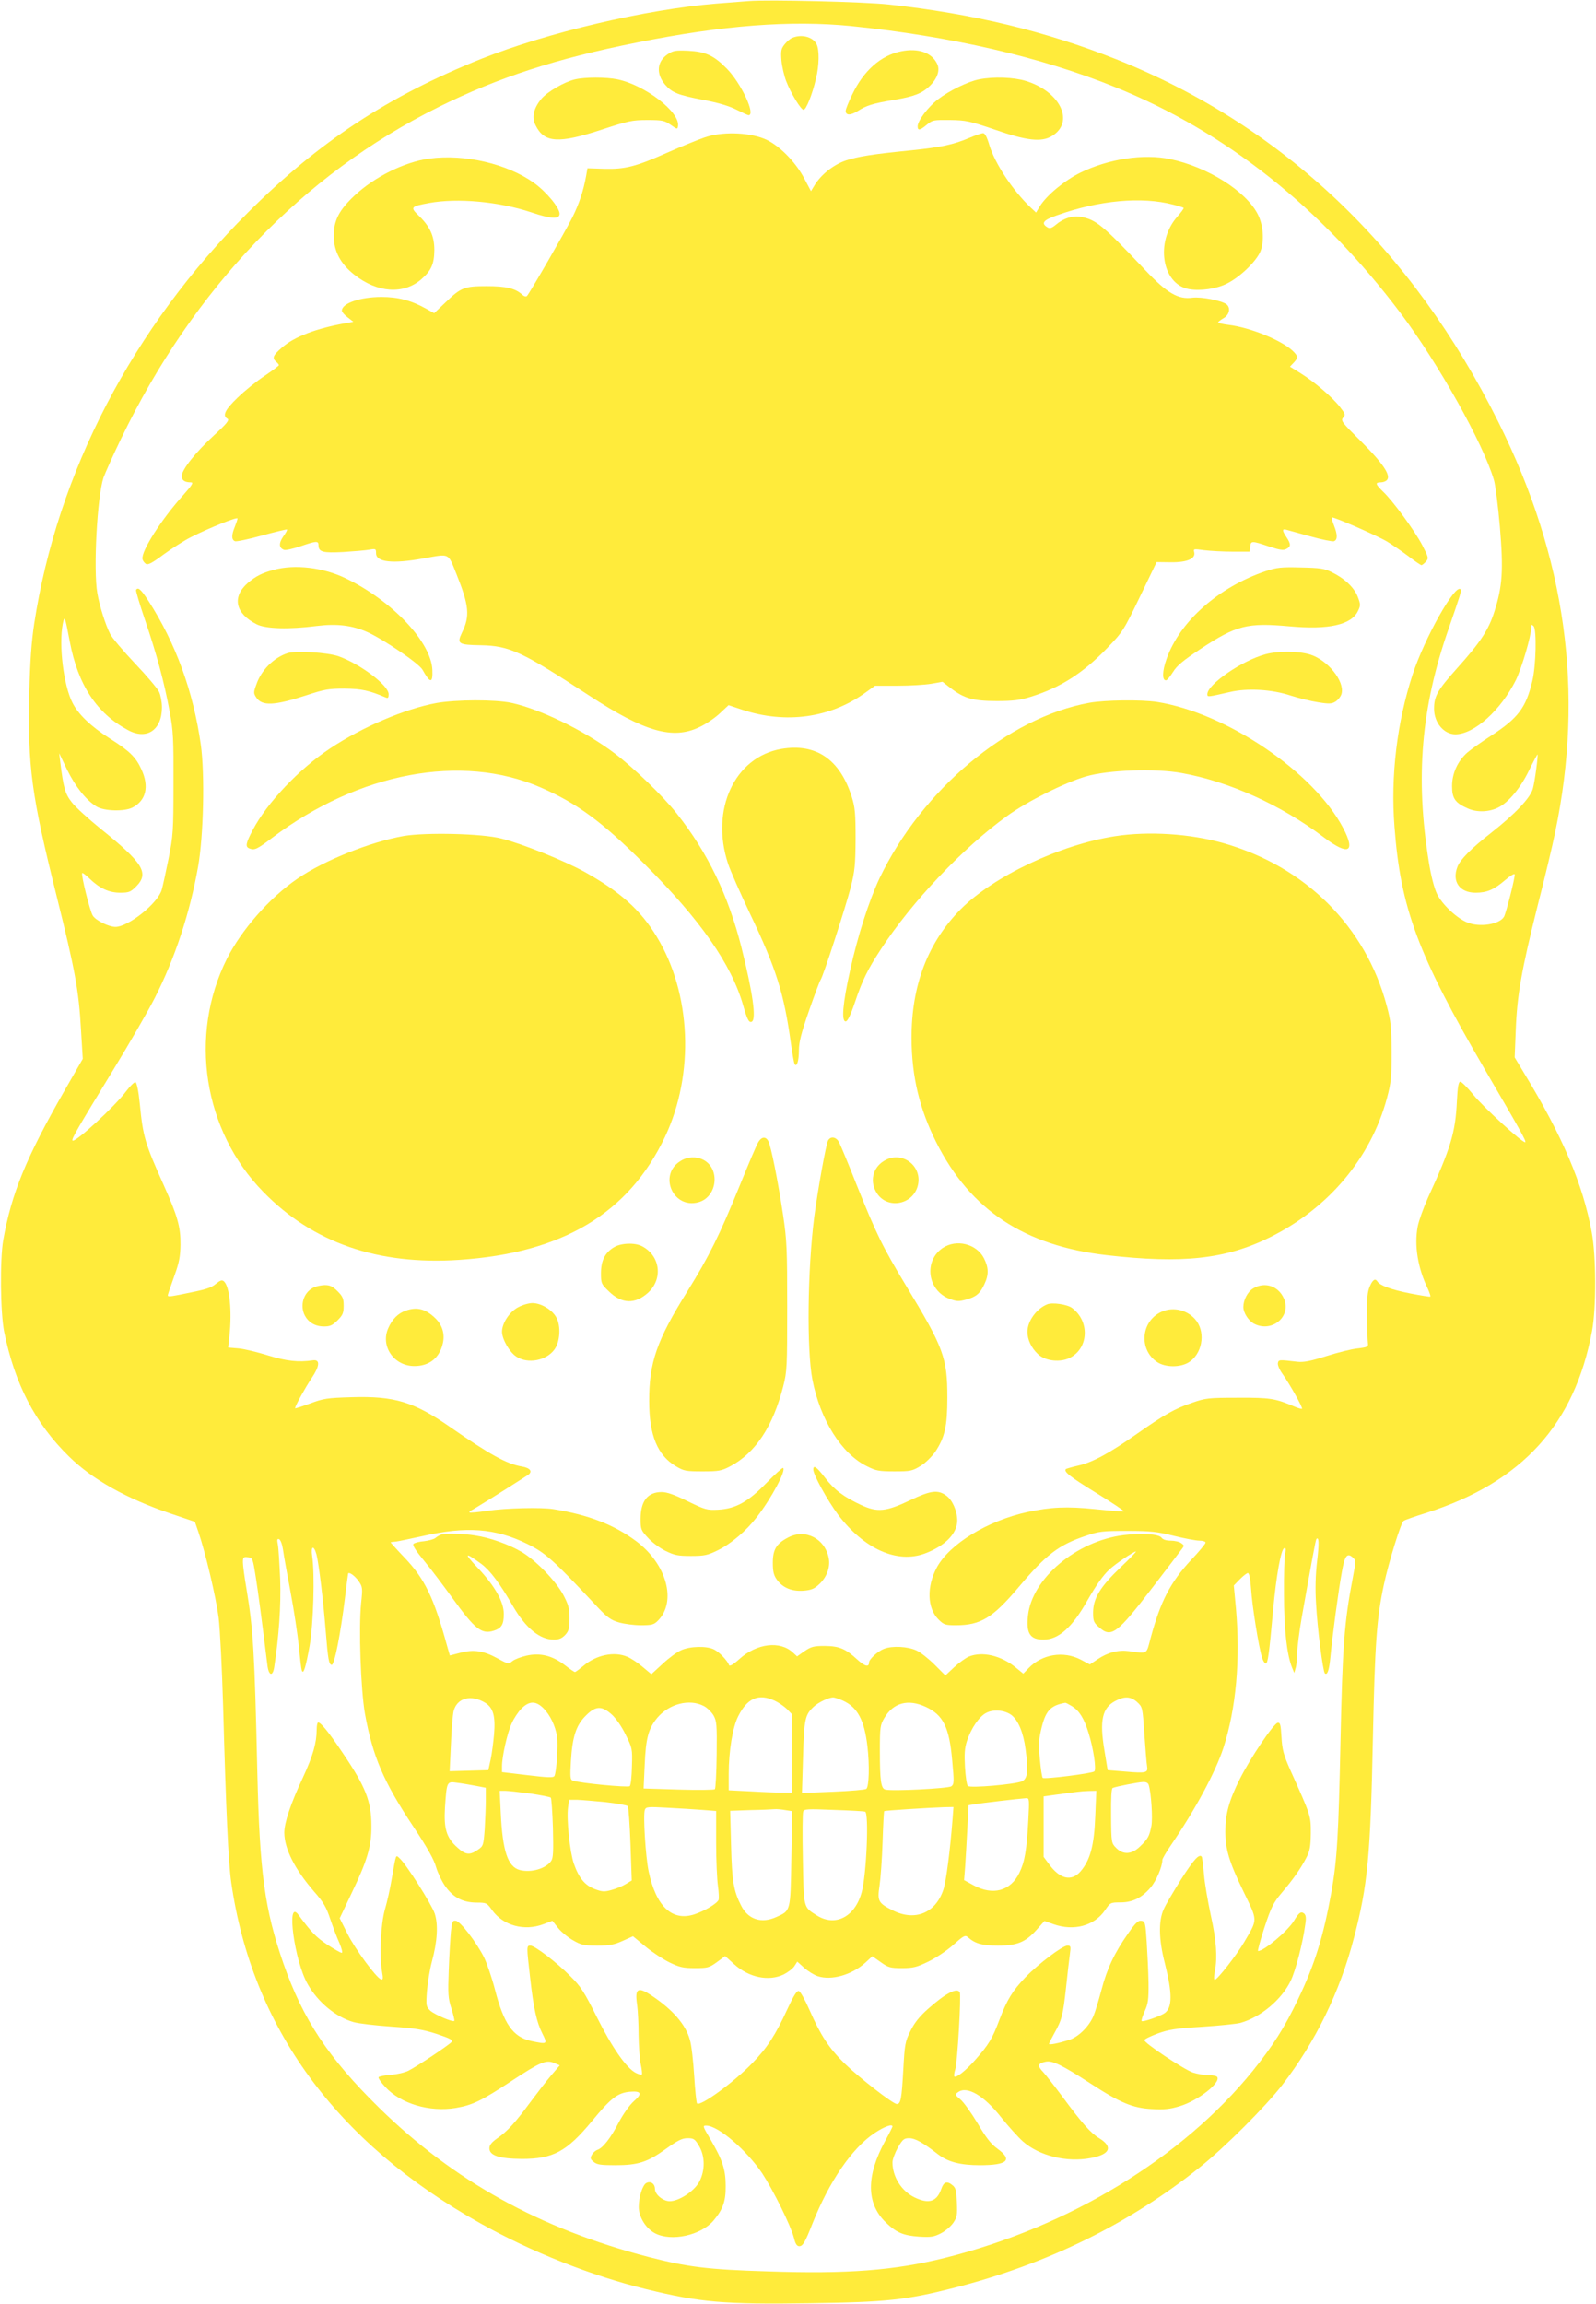 <?xml version="1.0" standalone="no"?>
<!DOCTYPE svg PUBLIC "-//W3C//DTD SVG 20010904//EN"
 "http://www.w3.org/TR/2001/REC-SVG-20010904/DTD/svg10.dtd">
<svg version="1.0" xmlns="http://www.w3.org/2000/svg"
 width="887pt" height="1280pt" viewBox="0 0 887 1280"
 preserveAspectRatio="xMidYMid meet">
<g transform="translate(0,1280) scale(0.1,-0.1)"
fill="#ffeb3b" stroke="none">
<path d="M4160 12794 c-25 -2 -106 -8 -180 -14 -391 -32 -938 -161 -1305 -307
-517 -207 -902 -460 -1296 -853 -641 -639 -1061 -1446 -1189 -2286 -15 -99
-23 -209 -27 -384 -9 -414 11 -564 152 -1130 102 -409 123 -524 135 -739 l10
-164 -104 -181 c-211 -369 -292 -566 -338 -826 -19 -109 -16 -403 5 -509 59
-290 172 -509 361 -694 130 -127 318 -233 563 -316 l136 -46 19 -55 c39 -112
98 -363 113 -477 8 -65 19 -287 25 -493 16 -582 29 -866 45 -978 115 -806 582
-1445 1383 -1894 285 -160 618 -292 924 -367 297 -73 433 -85 907 -78 425 6
534 17 805 86 516 132 969 354 1361 667 140 111 370 341 463 462 184 239 319
516 397 816 76 289 92 458 105 1106 11 527 21 669 61 855 27 126 95 346 110
355 6 5 64 25 128 45 530 170 822 490 919 1010 24 130 23 417 -2 550 -49 266
-162 532 -374 880 l-54 90 6 150 c7 194 32 335 121 691 41 159 85 344 98 410
163 779 60 1524 -315 2278 -481 966 -1199 1648 -2123 2016 -392 156 -797 254
-1265 305 -136 15 -671 28 -780 19z m571 -139 c551 -56 1052 -171 1469 -340
613 -248 1141 -667 1584 -1255 209 -278 459 -723 519 -928 8 -27 23 -145 33
-261 20 -240 14 -328 -30 -467 -33 -104 -77 -171 -209 -318 -108 -121 -127
-154 -127 -224 0 -77 54 -142 119 -142 105 1 252 134 336 302 33 69 85 245 85
291 0 17 2 19 13 8 18 -18 14 -219 -7 -305 -35 -148 -79 -206 -228 -303 -53
-34 -113 -77 -133 -94 -54 -48 -85 -116 -85 -187 0 -68 17 -93 88 -124 51 -23
119 -20 170 6 57 29 123 109 169 204 25 51 47 92 48 90 4 -5 -15 -152 -26
-190 -13 -50 -98 -140 -229 -243 -114 -89 -175 -151 -190 -191 -32 -82 12
-144 101 -144 63 0 102 17 164 70 27 23 51 38 53 32 4 -12 -46 -209 -59 -235
-24 -43 -136 -61 -205 -32 -59 24 -141 102 -168 159 -15 31 -33 100 -45 176
-76 470 -43 860 110 1297 67 194 73 212 66 219 -30 31 -199 -270 -266 -473
-87 -266 -123 -565 -101 -846 34 -453 130 -710 501 -1347 195 -334 232 -400
226 -406 -10 -10 -234 195 -290 265 -32 39 -64 71 -71 71 -10 0 -15 -28 -19
-107 -8 -175 -34 -261 -161 -538 -25 -56 -51 -128 -57 -160 -20 -106 1 -232
57 -347 9 -21 16 -40 13 -42 -2 -2 -53 6 -114 18 -105 21 -166 44 -180 66 -12
19 -26 10 -42 -27 -13 -29 -17 -67 -16 -163 1 -69 3 -136 5 -150 3 -23 0 -25
-57 -32 -33 -3 -112 -23 -175 -43 -88 -28 -126 -35 -160 -31 -103 12 -104 12
-108 -8 -2 -10 9 -37 26 -60 39 -55 114 -188 108 -193 -2 -2 -21 3 -42 12
-106 45 -134 50 -314 49 -165 0 -180 -2 -255 -28 -98 -34 -150 -63 -307 -173
-154 -108 -246 -158 -326 -176 -35 -8 -65 -17 -68 -19 -14 -14 21 -42 167
-132 88 -54 158 -101 155 -103 -2 -2 -74 3 -159 12 -157 16 -247 12 -377 -16
-221 -48 -432 -177 -503 -307 -58 -107 -54 -227 8 -289 30 -30 38 -33 97 -33
138 0 205 41 347 209 155 184 224 237 376 288 73 25 93 27 230 27 129 0 165
-4 258 -27 60 -15 124 -27 143 -27 19 0 34 -5 34 -11 0 -6 -36 -50 -81 -97
-114 -123 -169 -228 -224 -432 -25 -95 -15 -88 -120 -74 -62 8 -118 -7 -175
-45 l-43 -29 -51 27 c-96 50 -216 30 -290 -48 l-29 -30 -43 35 c-81 66 -185
90 -259 60 -19 -8 -56 -35 -83 -60 l-48 -45 -59 59 c-33 33 -78 69 -102 80
-47 22 -134 27 -180 9 -33 -12 -83 -58 -83 -75 0 -29 -23 -23 -64 14 -67 62
-101 76 -182 77 -62 0 -76 -4 -113 -29 l-41 -29 -23 21 c-71 67 -201 52 -298
-36 -33 -30 -54 -42 -57 -34 -8 24 -54 73 -83 87 -39 21 -135 19 -184 -4 -23
-10 -69 -44 -103 -76 l-62 -57 -49 41 c-27 23 -65 48 -85 56 -73 31 -173 10
-244 -51 -22 -18 -43 -34 -47 -34 -3 0 -30 18 -58 40 -69 52 -136 68 -211 51
-31 -7 -65 -20 -78 -30 -21 -18 -23 -18 -83 15 -77 42 -132 51 -207 31 l-58
-15 -16 56 c-73 266 -123 370 -238 490 -43 45 -77 83 -75 83 2 1 16 3 31 4 15
2 80 16 145 30 244 56 406 44 583 -43 100 -49 144 -88 370 -329 74 -80 92 -93
139 -107 30 -9 86 -16 123 -16 60 0 72 3 94 25 106 106 50 314 -119 441 -123
92 -264 147 -461 179 -67 11 -267 6 -366 -9 -52 -8 -97 -12 -100 -9 -3 3 0 8
7 10 9 3 175 106 316 197 29 19 15 40 -33 48 -84 14 -179 67 -401 221 -200
139 -308 171 -544 164 -137 -4 -157 -7 -232 -35 -46 -17 -83 -29 -83 -26 0 12
57 115 92 167 45 67 48 104 8 99 -82 -12 -150 -4 -250 27 -58 18 -131 36 -163
39 l-59 5 7 63 c15 141 1 278 -31 305 -11 9 -20 5 -44 -14 -29 -24 -51 -31
-203 -61 -62 -12 -68 -11 -63 3 2 9 19 56 36 105 26 71 32 106 33 170 1 99
-16 159 -93 331 -105 234 -115 269 -133 451 -7 72 -17 119 -24 121 -6 2 -29
-20 -51 -49 -62 -84 -285 -289 -299 -275 -7 8 29 69 226 392 91 149 195 329
231 400 112 220 195 471 241 730 30 169 38 513 15 678 -42 295 -139 563 -292
800 -41 63 -57 77 -68 59 -2 -4 20 -79 50 -167 64 -188 106 -342 137 -509 20
-108 22 -152 21 -401 0 -262 -2 -289 -27 -415 -15 -74 -32 -152 -38 -173 -21
-76 -186 -207 -258 -207 -38 1 -107 35 -125 62 -16 24 -67 229 -59 237 2 3 20
-11 41 -31 56 -54 108 -78 170 -78 48 0 58 4 88 34 75 75 40 131 -199 323 -65
53 -136 117 -157 144 -38 48 -47 79 -65 224 l-6 50 44 -92 c47 -95 105 -168
163 -204 42 -26 155 -29 200 -6 76 39 94 117 50 212 -31 68 -64 101 -176 172
-106 68 -174 133 -207 198 -50 97 -77 321 -54 440 10 48 12 41 39 -101 46
-241 150 -398 324 -491 104 -56 188 1 188 127 0 29 -7 67 -16 86 -9 19 -70 91
-135 159 -65 69 -127 142 -137 163 -26 51 -59 155 -71 226 -23 129 -1 535 34
642 10 27 54 126 99 219 402 832 1009 1466 1763 1840 331 164 655 270 1105
359 479 96 853 124 1189 91z m-3158 -8466 c4 -30 23 -136 42 -236 19 -100 39
-235 46 -300 6 -65 13 -125 16 -133 9 -28 22 14 44 137 21 123 29 397 14 496
-9 58 9 65 24 10 13 -51 38 -259 51 -423 13 -162 18 -190 34 -190 15 0 49 174
73 370 9 74 17 136 18 138 7 9 39 -15 59 -44 21 -31 22 -38 13 -121 -14 -141
-2 -479 21 -613 43 -238 103 -379 270 -630 79 -119 114 -182 126 -225 10 -33
33 -81 52 -107 44 -61 96 -88 171 -89 56 0 59 -1 88 -42 62 -86 179 -118 285
-78 l50 19 31 -39 c17 -22 55 -53 83 -69 45 -26 60 -30 135 -30 69 0 94 5 141
26 l58 26 69 -57 c37 -31 97 -70 133 -88 56 -27 76 -32 141 -32 71 0 80 2 123
33 l46 34 51 -46 c82 -74 192 -96 275 -56 23 12 50 32 59 46 l16 25 38 -34
c21 -19 55 -40 76 -47 76 -25 188 7 263 74 l40 37 47 -33 c42 -30 53 -33 118
-33 62 0 82 5 148 37 41 20 104 62 138 93 56 50 65 55 80 42 40 -36 80 -47
167 -47 107 0 154 19 216 89 l43 48 50 -18 c114 -40 226 -9 286 77 29 43 31
44 85 44 68 0 119 25 168 82 32 37 66 117 66 154 0 7 21 43 47 81 137 200 248
407 292 541 71 219 95 492 70 775 l-12 128 33 34 c19 19 39 35 45 35 8 0 14
-32 18 -89 6 -96 43 -325 61 -381 6 -19 16 -34 21 -33 11 2 18 49 40 293 18
196 44 342 62 348 10 3 11 -5 5 -30 -4 -18 -7 -121 -6 -228 0 -193 16 -334 45
-406 l12 -29 7 25 c5 14 9 52 9 85 1 33 12 121 25 195 56 316 78 435 82 439
14 15 16 -23 4 -123 -9 -75 -11 -156 -6 -233 7 -137 38 -379 49 -390 14 -13
24 18 31 91 10 111 45 372 63 469 16 94 30 112 62 83 17 -16 17 -20 -1 -114
-47 -244 -57 -381 -68 -902 -11 -529 -19 -664 -51 -845 -44 -243 -92 -400
-185 -593 -74 -156 -140 -259 -251 -397 -392 -484 -1021 -867 -1708 -1039
-283 -71 -545 -91 -986 -76 -334 10 -447 24 -664 80 -602 156 -1082 421 -1499
830 -280 275 -422 489 -531 801 -104 300 -132 502 -145 1064 -15 668 -23 793
-60 1016 -11 64 -20 131 -20 148 0 29 3 32 27 29 27 -3 28 -6 44 -108 14 -89
30 -209 65 -492 7 -59 30 -65 38 -10 26 170 38 341 33 487 -4 88 -9 175 -13
194 -5 26 -4 33 7 29 8 -3 17 -27 22 -59z m1124 -850 c44 -28 57 -73 49 -173
-4 -45 -12 -108 -19 -141 l-13 -60 -107 -3 -108 -3 7 148 c3 81 10 165 15 186
19 74 97 94 176 46z m1608 12 c22 -10 52 -31 68 -46 l27 -28 0 -218 0 -219
-53 0 c-30 0 -109 3 -175 7 l-122 6 0 91 c0 127 22 261 53 321 51 101 113 127
202 86z m380 0 c81 -37 119 -108 136 -255 12 -104 9 -220 -6 -235 -6 -5 -88
-12 -184 -16 l-174 -7 6 200 c6 212 11 234 59 279 25 24 84 52 108 52 8 0 33
-8 55 -18z m1635 -8 c30 -28 30 -29 40 -178 6 -82 12 -163 15 -178 6 -37 -4
-40 -121 -30 l-98 8 -18 110 c-28 166 -12 236 60 274 52 28 86 26 122 -6z
m-3299 -35 c37 -38 65 -96 75 -156 7 -46 -3 -201 -15 -220 -6 -10 -40 -8 -149
5 l-142 17 0 33 c0 54 29 184 54 238 12 28 37 65 55 83 43 42 79 43 122 0z
m889 14 c19 -9 43 -33 55 -52 18 -32 20 -50 18 -219 -1 -101 -6 -188 -10 -192
-4 -4 -95 -5 -202 -2 l-194 6 6 131 c6 149 21 204 72 264 66 76 176 104 255
64z m1236 -6 c96 -45 130 -113 146 -297 11 -120 11 -132 -5 -144 -17 -12 -330
-28 -367 -18 -24 6 -30 50 -30 217 0 130 2 142 25 181 50 85 132 107 231 61z
m812 4 c40 -25 67 -67 92 -149 27 -86 44 -201 32 -213 -11 -11 -279 -45 -287
-36 -4 3 -11 51 -16 105 -8 87 -6 110 11 179 23 91 51 119 130 133 3 1 20 -8
38 -19z m-2558 -46 c23 -21 56 -68 77 -112 37 -74 38 -78 35 -176 -1 -55 -6
-104 -12 -110 -9 -9 -281 17 -317 31 -14 5 -15 20 -10 107 8 137 29 200 82
253 55 56 89 57 145 7z m2220 -2 c38 -28 68 -98 80 -193 16 -120 11 -161 -20
-176 -37 -17 -288 -39 -301 -26 -6 6 -13 53 -16 105 -4 73 -2 106 11 145 24
72 68 136 107 156 40 21 101 16 139 -11z m-2977 -394 l57 -11 0 -66 c0 -36 -3
-109 -6 -162 -7 -93 -8 -96 -39 -117 -44 -31 -69 -28 -114 14 -60 53 -75 104
-68 222 10 144 10 145 66 137 25 -3 72 -11 104 -17z m3741 5 c14 -44 23 -186
15 -228 -11 -57 -19 -72 -63 -114 -46 -45 -94 -48 -133 -8 -26 26 -27 28 -28
178 -1 102 2 152 9 155 23 9 142 32 168 33 17 1 29 -5 32 -16z m-3438 -48 c60
-9 112 -19 115 -23 4 -4 9 -80 12 -169 3 -130 2 -166 -10 -183 -30 -43 -112
-66 -174 -50 -67 18 -96 105 -106 318 l-6 122 30 0 c16 0 79 -7 139 -15z
m3141 -127 c-6 -162 -28 -243 -82 -306 -51 -58 -116 -42 -176 42 l-29 39 0
168 0 168 43 6 c138 19 166 23 206 24 l44 1 -6 -142z m-372 -20 c-9 -169 -20
-233 -50 -294 -49 -101 -147 -127 -254 -69 l-53 29 6 76 c3 41 8 135 12 207
l7 133 31 5 c31 6 254 32 289 34 18 1 18 -7 12 -121z m-2348 99 c62 -7 117
-17 122 -22 4 -6 11 -101 15 -212 l7 -201 -33 -20 c-19 -12 -54 -26 -80 -33
-39 -11 -52 -10 -92 5 -56 21 -89 62 -117 142 -22 65 -41 246 -32 312 l6 42
46 0 c25 -1 97 -7 158 -13z m536 -43 l77 -6 0 -177 c0 -97 5 -205 10 -239 5
-35 6 -70 4 -77 -8 -21 -77 -62 -134 -81 -124 -41 -214 43 -255 238 -17 81
-32 316 -21 343 6 16 18 17 124 11 64 -3 152 -9 195 -12z m1391 -51 c-13 -170
-36 -349 -51 -392 -43 -130 -157 -177 -280 -116 -82 41 -88 52 -75 137 6 40
14 149 17 243 3 93 7 171 9 172 3 4 249 19 333 22 l52 1 -5 -67z m-930 50 l39
-6 -5 -263 c-5 -296 -3 -289 -83 -325 -83 -38 -157 -14 -196 63 -42 82 -51
136 -56 335 l-5 192 113 4 c63 1 123 4 134 5 11 1 37 -1 59 -5z m444 -9 c22
-6 8 -349 -19 -447 -37 -138 -147 -194 -250 -129 -75 48 -72 36 -77 312 -3
137 -2 256 2 265 5 14 25 15 168 9 90 -3 169 -7 176 -10z"/>
<path d="M4404 12590 c-12 -4 -31 -21 -44 -37 -19 -24 -21 -36 -17 -89 3 -34
15 -85 26 -114 26 -68 82 -160 97 -160 14 0 49 86 69 174 18 73 19 156 4 189
-19 41 -82 59 -135 37z"/>
<path d="M5009 12515 c-113 -22 -210 -108 -273 -241 -20 -41 -36 -81 -36 -90
0 -26 27 -26 67 -1 48 31 83 42 202 62 113 19 155 36 198 77 43 42 59 89 41
124 -30 62 -105 88 -199 69z"/>
<path d="M3710 12498 c-59 -40 -65 -107 -14 -168 39 -45 71 -58 212 -85 85
-16 147 -35 186 -55 32 -16 62 -30 66 -30 42 0 -41 178 -121 259 -71 72 -117
94 -214 99 -72 3 -84 1 -115 -20z"/>
<path d="M3196 12359 c-60 -14 -154 -69 -187 -108 -44 -53 -55 -103 -32 -148
48 -97 127 -102 368 -23 147 48 168 53 253 53 84 0 96 -3 130 -27 36 -25 37
-26 40 -6 12 77 -183 227 -336 259 -62 13 -181 13 -236 0z"/>
<path d="M5441 12359 c-61 -12 -166 -63 -228 -111 -55 -42 -113 -119 -113
-150 0 -25 13 -23 51 9 31 26 37 27 129 26 88 -1 110 -6 251 -54 175 -61 258
-70 315 -35 128 77 48 247 -144 306 -68 21 -180 25 -261 9z"/>
<path d="M3915 12036 c-38 -13 -131 -51 -206 -84 -175 -78 -235 -93 -351 -90
l-93 3 -8 -45 c-15 -82 -39 -154 -77 -230 -40 -79 -236 -418 -251 -434 -5 -6
-16 -3 -27 7 -38 35 -89 47 -197 47 -125 0 -143 -7 -231 -92 l-61 -58 -45 25
c-83 46 -155 65 -248 65 -118 0 -220 -35 -220 -76 0 -7 14 -24 32 -37 l32 -25
-40 -7 c-165 -29 -290 -76 -358 -137 -49 -42 -55 -58 -31 -78 8 -7 15 -15 15
-19 0 -3 -36 -30 -79 -59 -44 -29 -111 -83 -150 -121 -71 -68 -87 -101 -56
-118 11 -7 -6 -28 -77 -93 -102 -94 -178 -190 -178 -225 0 -24 17 -35 51 -35
16 0 7 -15 -42 -70 -121 -134 -236 -314 -227 -356 1 -9 10 -21 19 -27 12 -7
35 5 99 53 47 34 114 77 150 95 105 53 260 115 260 104 0 -5 -7 -26 -15 -46
-19 -46 -19 -72 1 -80 8 -3 76 11 151 32 74 20 136 35 138 33 3 -2 -7 -20 -21
-39 -26 -38 -24 -64 5 -74 9 -3 50 6 91 20 88 30 100 31 100 6 0 -38 24 -44
138 -38 59 4 124 9 145 13 35 6 37 5 37 -20 0 -49 90 -60 261 -29 152 27 137
34 186 -87 70 -175 76 -233 30 -326 -29 -61 -20 -67 105 -69 160 -3 228 -35
603 -280 307 -201 464 -246 612 -175 35 16 85 50 113 76 l49 46 78 -26 c240
-79 486 -45 679 93 l57 41 125 0 c69 0 153 5 188 11 l62 11 45 -35 c76 -58
126 -72 257 -72 92 0 130 5 190 24 164 51 289 131 423 270 86 89 92 98 182
285 l93 193 79 -1 c91 -1 139 20 130 56 -5 19 -3 19 56 11 34 -4 105 -8 157
-8 l95 0 3 28 c4 33 8 33 104 1 61 -20 81 -23 97 -14 26 13 26 27 1 65 -25 37
-25 48 -2 42 9 -3 70 -19 134 -37 64 -18 124 -30 132 -27 20 8 20 36 0 87 -9
23 -15 43 -12 45 6 6 248 -99 307 -134 28 -17 82 -54 118 -81 36 -28 69 -50
73 -50 4 0 15 9 24 19 17 19 16 23 -20 93 -43 81 -162 244 -218 297 -42 41
-45 51 -12 51 13 0 29 6 35 14 22 26 -26 95 -146 215 -106 105 -113 114 -98
131 14 15 12 20 -19 60 -43 55 -143 140 -219 187 l-58 36 21 22 c26 28 25 36
-7 67 -64 59 -237 129 -355 143 -32 4 -58 10 -58 14 0 3 14 14 30 23 32 18 41
57 17 77 -27 21 -139 43 -190 37 -79 -11 -141 25 -262 153 -237 251 -273 280
-357 296 -45 9 -98 -8 -139 -43 -24 -20 -35 -23 -48 -15 -37 23 -23 40 54 67
233 83 470 105 645 59 30 -7 56 -16 58 -18 3 -2 -14 -25 -36 -50 -122 -139
-85 -373 64 -401 64 -12 156 1 214 31 74 37 165 126 186 181 21 56 15 144 -16
204 -66 129 -280 263 -487 306 -148 31 -343 1 -500 -76 -87 -43 -186 -125
-224 -186 l-21 -35 -30 28 c-100 95 -198 244 -229 345 -13 45 -25 68 -35 68
-8 0 -41 -11 -74 -25 -92 -39 -159 -53 -324 -70 -220 -22 -294 -34 -363 -56
-67 -22 -137 -76 -174 -135 l-22 -36 -36 68 c-50 97 -148 194 -226 224 -93 36
-237 39 -330 6z"/>
<path d="M2387 11919 c-137 -18 -305 -101 -417 -206 -85 -80 -115 -137 -115
-223 0 -85 37 -156 115 -217 127 -100 272 -110 370 -26 57 49 73 86 74 163 0
77 -23 130 -86 191 -50 48 -46 52 57 71 157 29 388 8 568 -52 109 -37 157 -39
157 -8 0 34 -74 123 -144 173 -148 105 -383 160 -579 134z"/>
<path d="M1522 9634 c-65 -17 -102 -36 -146 -74 -88 -78 -68 -169 51 -229 50
-25 178 -29 334 -9 113 14 199 3 283 -35 93 -43 285 -174 304 -208 43 -77 58
-77 55 -2 -6 155 -222 384 -480 509 -125 61 -284 80 -401 48z"/>
<path d="M7035 9627 c-262 -88 -479 -280 -552 -489 -24 -68 -25 -118 -3 -118
6 0 23 21 39 46 22 36 56 64 154 129 199 131 258 146 493 125 218 -20 344 8
381 85 15 31 15 37 -1 79 -20 52 -74 103 -145 137 -39 20 -65 24 -171 26 -109
3 -134 0 -195 -20z"/>
<path d="M1598 9171 c-77 -25 -147 -95 -174 -176 -15 -41 -15 -48 0 -70 32
-49 100 -46 276 11 103 34 126 38 215 38 95 -1 136 -10 228 -49 14 -6 17 -2
17 18 0 49 -158 168 -279 211 -62 21 -236 32 -283 17z"/>
<path d="M7033 9165 c-131 -35 -323 -168 -323 -222 0 -17 2 -16 125 12 97 23
234 15 339 -20 44 -14 112 -31 152 -37 63 -10 76 -9 98 5 14 10 29 29 32 43
18 70 -79 189 -177 218 -64 19 -176 20 -246 1z"/>
<path d="M2426 8894 c-175 -32 -412 -133 -591 -252 -172 -114 -350 -301 -430
-453 -39 -74 -43 -94 -19 -103 29 -11 41 -6 128 60 481 362 1050 469 1488 280
204 -88 345 -192 579 -426 311 -310 483 -556 549 -785 23 -81 33 -100 49 -91
25 16 4 163 -58 411 -73 290 -187 526 -359 744 -78 99 -241 256 -347 336 -167
126 -415 246 -574 280 -91 19 -307 18 -415 -1z"/>
<path d="M6053 8895 c-451 -82 -929 -482 -1165 -975 -57 -121 -121 -318 -163
-510 -41 -183 -50 -285 -25 -285 10 0 27 34 51 105 41 123 72 185 144 295 172
264 458 566 703 742 110 80 320 185 437 219 123 36 383 46 532 19 263 -47 552
-177 790 -357 137 -104 179 -84 108 51 -164 312 -649 640 -1035 701 -88 13
-289 11 -377 -5z"/>
<path d="M4342 8639 c-259 -45 -395 -337 -296 -637 13 -40 69 -166 123 -280
145 -304 188 -441 226 -715 8 -60 18 -113 21 -119 12 -20 24 17 24 76 0 46 13
96 56 220 31 89 60 166 64 171 14 17 139 403 168 515 23 92 26 125 27 270 0
143 -3 174 -22 235 -66 207 -199 297 -391 264z"/>
<path d="M2243 8155 c-186 -33 -443 -136 -590 -237 -154 -105 -311 -284 -392
-445 -213 -426 -131 -955 202 -1295 276 -283 637 -408 1089 -378 574 38 942
258 1144 684 165 349 146 798 -47 1113 -90 148 -201 247 -397 357 -113 63
-349 158 -466 187 -107 28 -419 35 -543 14z"/>
<path d="M6197 8154 c-305 -47 -676 -223 -857 -405 -184 -186 -275 -425 -274
-719 1 -211 44 -391 138 -578 190 -376 490 -574 948 -626 419 -48 659 -22 903
98 327 161 563 441 653 774 23 86 26 115 26 257 -1 140 -4 172 -27 257 -117
440 -451 773 -906 903 -185 53 -417 68 -604 39z"/>
<path d="M4216 6457 c-9 -12 -56 -124 -106 -247 -112 -275 -169 -390 -290
-585 -170 -272 -213 -396 -212 -610 0 -190 46 -301 149 -362 44 -26 56 -28
148 -28 90 0 105 3 153 28 140 74 238 221 295 445 21 82 22 108 22 442 0 320
-2 370 -23 510 -28 187 -67 382 -82 410 -14 26 -36 25 -54 -3z"/>
<path d="M4602 6463 c-12 -23 -57 -274 -77 -426 -37 -292 -42 -735 -10 -902
43 -223 162 -413 304 -482 49 -25 67 -28 152 -28 89 0 99 2 145 30 28 17 63
52 82 79 53 80 67 142 67 301 0 221 -20 276 -228 619 -135 224 -165 286 -279
570 -43 110 -86 212 -94 228 -16 32 -48 37 -62 11z"/>
<path d="M3783 6350 c-126 -76 -44 -268 98 -230 105 28 124 186 28 236 -39 20
-88 18 -126 -6z"/>
<path d="M4913 6350 c-65 -39 -81 -119 -38 -182 59 -87 196 -62 225 41 31 112
-88 202 -187 141z"/>
<path d="M3412 5870 c-50 -30 -72 -75 -72 -144 0 -57 2 -61 45 -102 71 -69
145 -71 216 -7 85 77 69 206 -33 259 -40 21 -117 18 -156 -6z"/>
<path d="M5239 5866 c-106 -72 -85 -235 37 -282 40 -15 52 -16 92 -5 57 15 79
34 103 86 25 53 24 92 -3 145 -42 80 -153 107 -229 56z"/>
<path d="M1738 5644 c-52 -28 -72 -98 -44 -153 21 -39 58 -61 107 -61 33 0 47
6 75 34 29 29 34 41 34 81 0 40 -5 52 -34 81 -27 27 -42 34 -72 34 -22 -1 -51
-7 -66 -16z"/>
<path d="M6964 5641 c-30 -18 -54 -64 -54 -103 0 -32 29 -77 60 -93 99 -51
208 40 166 139 -30 71 -107 97 -172 57z"/>
<path d="M2880 5537 c-48 -25 -90 -89 -90 -136 0 -41 41 -113 79 -138 64 -43
168 -23 213 40 31 43 36 130 10 177 -23 43 -85 80 -133 80 -20 0 -55 -10 -79
-23z"/>
<path d="M5820 5553 c-60 -24 -110 -94 -110 -153 0 -43 22 -90 59 -124 41 -39
127 -48 181 -18 101 55 106 202 8 275 -27 20 -110 32 -138 20z"/>
<path d="M2255 5518 c-43 -15 -75 -47 -97 -97 -45 -100 31 -211 145 -211 80 0
136 42 156 118 16 56 1 109 -41 149 -53 51 -101 63 -163 41z"/>
<path d="M6454 5511 c-113 -52 -126 -209 -24 -278 45 -31 129 -32 177 -2 72
45 94 157 44 228 -44 61 -129 84 -197 52z"/>
<path d="M4260 4561 c-103 -106 -171 -144 -270 -149 -61 -3 -71 0 -168 47 -75
37 -115 51 -145 51 -78 0 -117 -50 -117 -150 0 -57 3 -63 40 -103 21 -24 65
-57 97 -73 51 -25 69 -29 143 -29 76 0 93 4 150 32 75 37 158 108 217 185 80
103 164 260 145 272 -4 2 -45 -35 -92 -83z"/>
<path d="M4520 4635 c0 -29 79 -172 138 -251 145 -191 328 -273 483 -215 112
42 179 111 179 183 0 53 -27 115 -62 139 -46 33 -86 28 -199 -26 -134 -64
-183 -69 -273 -27 -97 45 -150 85 -201 152 -46 60 -65 73 -65 45z"/>
<path d="M2450 4273 c-8 -3 -22 -11 -30 -18 -8 -7 -37 -15 -63 -18 -27 -2 -53
-9 -59 -15 -7 -7 13 -38 60 -95 39 -47 108 -139 155 -204 127 -176 164 -205
232 -183 43 14 55 35 55 93 0 67 -49 154 -143 254 -82 86 -76 93 19 23 49 -37
103 -109 175 -234 71 -122 149 -186 227 -186 28 0 45 7 63 26 20 22 24 35 24
92 0 57 -6 77 -35 132 -42 77 -153 192 -232 238 -70 41 -172 78 -258 91 -68
11 -165 13 -190 4z"/>
<path d="M4381 4258 c-66 -34 -86 -67 -86 -141 0 -48 5 -69 22 -93 33 -46 84
-67 150 -62 44 4 60 11 89 39 40 39 59 93 50 141 -20 109 -130 166 -225 116z"/>
<path d="M6245 4271 c-263 -33 -510 -241 -532 -448 -11 -98 12 -133 86 -133
84 0 160 68 244 217 48 84 89 143 124 174 32 30 134 99 146 99 4 0 -34 -40
-86 -89 -112 -107 -151 -171 -152 -249 0 -48 3 -57 33 -83 68 -61 100 -37 299
223 76 99 147 192 157 206 19 24 19 25 1 38 -10 8 -37 14 -58 14 -26 0 -44 6
-52 17 -15 20 -110 26 -210 14z"/>
<path d="M1760 3191 c0 -74 -21 -147 -76 -266 -69 -147 -104 -252 -104 -308 1
-90 58 -202 165 -326 53 -60 69 -88 91 -155 15 -44 38 -105 51 -133 13 -31 18
-53 12 -53 -6 0 -43 21 -81 46 -61 41 -86 66 -160 166 -69 92 -22 -257 52
-386 57 -101 157 -183 255 -211 28 -8 122 -19 210 -25 132 -9 176 -16 253 -41
75 -25 91 -34 82 -44 -14 -17 -192 -136 -240 -160 -19 -10 -63 -20 -97 -23
-35 -2 -66 -9 -69 -13 -3 -5 14 -29 37 -54 86 -94 247 -141 392 -117 94 16
143 40 310 150 160 105 191 119 237 100 l31 -13 -46 -54 c-26 -30 -78 -98
-117 -150 -84 -114 -128 -163 -185 -202 -31 -22 -43 -37 -43 -55 0 -40 54 -58
180 -59 174 0 249 40 389 209 106 129 143 157 209 164 67 6 74 -10 24 -53 -23
-21 -56 -67 -82 -115 -45 -88 -90 -146 -121 -155 -10 -4 -24 -16 -30 -28 -10
-17 -8 -24 11 -39 18 -15 40 -18 119 -18 128 0 179 17 281 90 67 48 91 60 121
60 34 0 41 -4 64 -43 34 -58 34 -136 2 -198 -28 -53 -113 -109 -165 -109 -37
0 -82 37 -82 68 0 29 -24 46 -48 33 -21 -11 -42 -78 -42 -133 0 -56 39 -119
90 -146 91 -48 256 -12 326 71 52 62 68 107 67 192 0 90 -17 143 -83 256 -45
76 -46 79 -25 79 66 0 223 -135 311 -265 62 -95 158 -289 176 -357 8 -35 17
-48 30 -48 20 0 33 23 73 125 93 234 220 420 346 504 54 36 99 52 99 36 0 -3
-18 -39 -40 -79 -107 -195 -106 -348 2 -453 60 -58 99 -74 187 -80 66 -4 82
-1 121 19 25 13 55 39 68 58 21 31 23 44 20 113 -3 68 -6 82 -26 97 -29 24
-48 17 -61 -23 -25 -70 -69 -84 -148 -46 -73 35 -123 115 -123 195 0 16 14 53
30 82 27 46 34 52 63 52 33 0 76 -24 161 -90 55 -42 123 -60 232 -60 154 0
184 29 97 92 -36 26 -63 61 -110 141 -35 58 -77 117 -95 132 -31 26 -32 28
-13 41 49 36 143 -18 239 -140 41 -51 95 -111 121 -134 91 -80 244 -118 378
-92 107 20 124 62 46 110 -48 29 -96 84 -204 230 -43 58 -91 119 -107 137 -34
35 -31 49 13 58 37 8 91 -18 248 -120 166 -108 235 -137 340 -143 72 -4 102
-1 158 16 102 31 228 130 208 162 -3 6 -25 10 -49 10 -23 0 -62 7 -87 15 -51
18 -272 165 -269 180 1 6 35 22 75 37 61 22 99 28 246 37 96 6 192 16 214 22
112 32 227 128 278 233 27 56 67 208 81 312 6 37 4 53 -6 62 -17 14 -29 6 -56
-39 -34 -57 -167 -169 -200 -169 -4 0 12 59 35 130 38 115 50 138 96 193 63
74 106 135 138 197 19 37 23 61 24 135 0 97 2 93 -116 355 -35 80 -43 108 -47
178 -4 70 -7 82 -21 80 -23 -4 -151 -194 -211 -313 -59 -118 -80 -193 -80
-290 0 -100 21 -170 101 -335 80 -166 80 -150 4 -280 -44 -75 -150 -210 -164
-210 -5 0 -5 19 0 43 16 82 9 177 -22 316 -16 75 -34 178 -38 229 -4 51 -10
95 -13 97 -15 15 -45 -19 -114 -127 -42 -67 -86 -141 -97 -167 -29 -64 -27
-168 6 -296 43 -170 43 -249 0 -280 -24 -17 -121 -51 -128 -44 -3 3 5 28 17
55 19 42 22 65 21 159 -1 61 -6 162 -10 225 -7 108 -9 115 -30 118 -17 3 -33
-12 -73 -70 -75 -106 -118 -196 -149 -316 -16 -59 -35 -123 -44 -143 -25 -59
-83 -116 -135 -133 -61 -19 -112 -29 -112 -22 0 4 14 31 30 60 41 73 48 99 65
256 8 74 17 156 21 183 6 43 5 47 -14 47 -27 0 -162 -102 -233 -176 -72 -75
-102 -124 -145 -237 -39 -104 -59 -137 -134 -222 -53 -60 -106 -102 -116 -92
-3 3 -1 21 5 39 12 36 34 415 25 429 -16 27 -79 -6 -178 -94 -46 -41 -74 -76
-96 -121 -30 -60 -32 -74 -40 -217 -9 -162 -14 -189 -36 -189 -21 0 -210 147
-290 225 -88 87 -133 156 -194 295 -26 59 -52 106 -61 108 -11 2 -30 -29 -65
-105 -63 -137 -110 -211 -193 -296 -102 -106 -289 -242 -307 -224 -4 4 -11 73
-16 154 -5 81 -15 171 -24 200 -23 84 -95 167 -212 245 -78 52 -95 41 -81 -52
4 -30 8 -105 8 -167 1 -62 6 -135 12 -163 6 -28 9 -54 6 -56 -3 -3 -18 1 -34
9 -52 27 -131 140 -215 308 -71 142 -91 173 -148 229 -77 78 -198 170 -222
170 -22 0 -22 -2 -2 -176 19 -171 36 -249 69 -314 29 -58 27 -59 -63 -40 -101
22 -152 95 -201 285 -17 66 -45 147 -61 180 -43 85 -131 199 -156 203 -19 3
-22 -4 -28 -60 -3 -35 -9 -130 -12 -213 -5 -134 -4 -157 15 -215 11 -35 18
-66 16 -68 -8 -9 -108 34 -133 56 -24 23 -25 27 -19 110 4 48 16 121 27 162
31 114 36 207 16 268 -18 53 -157 272 -194 306 -24 21 -19 34 -46 -119 -8 -49
-25 -124 -37 -165 -23 -82 -31 -253 -16 -344 7 -38 6 -47 -5 -44 -27 9 -145
170 -187 254 l-43 86 65 137 c88 183 112 262 111 376 0 137 -31 216 -161 408
-76 113 -120 167 -135 167 -4 0 -8 -17 -8 -39z"/>
</g>
</svg>
